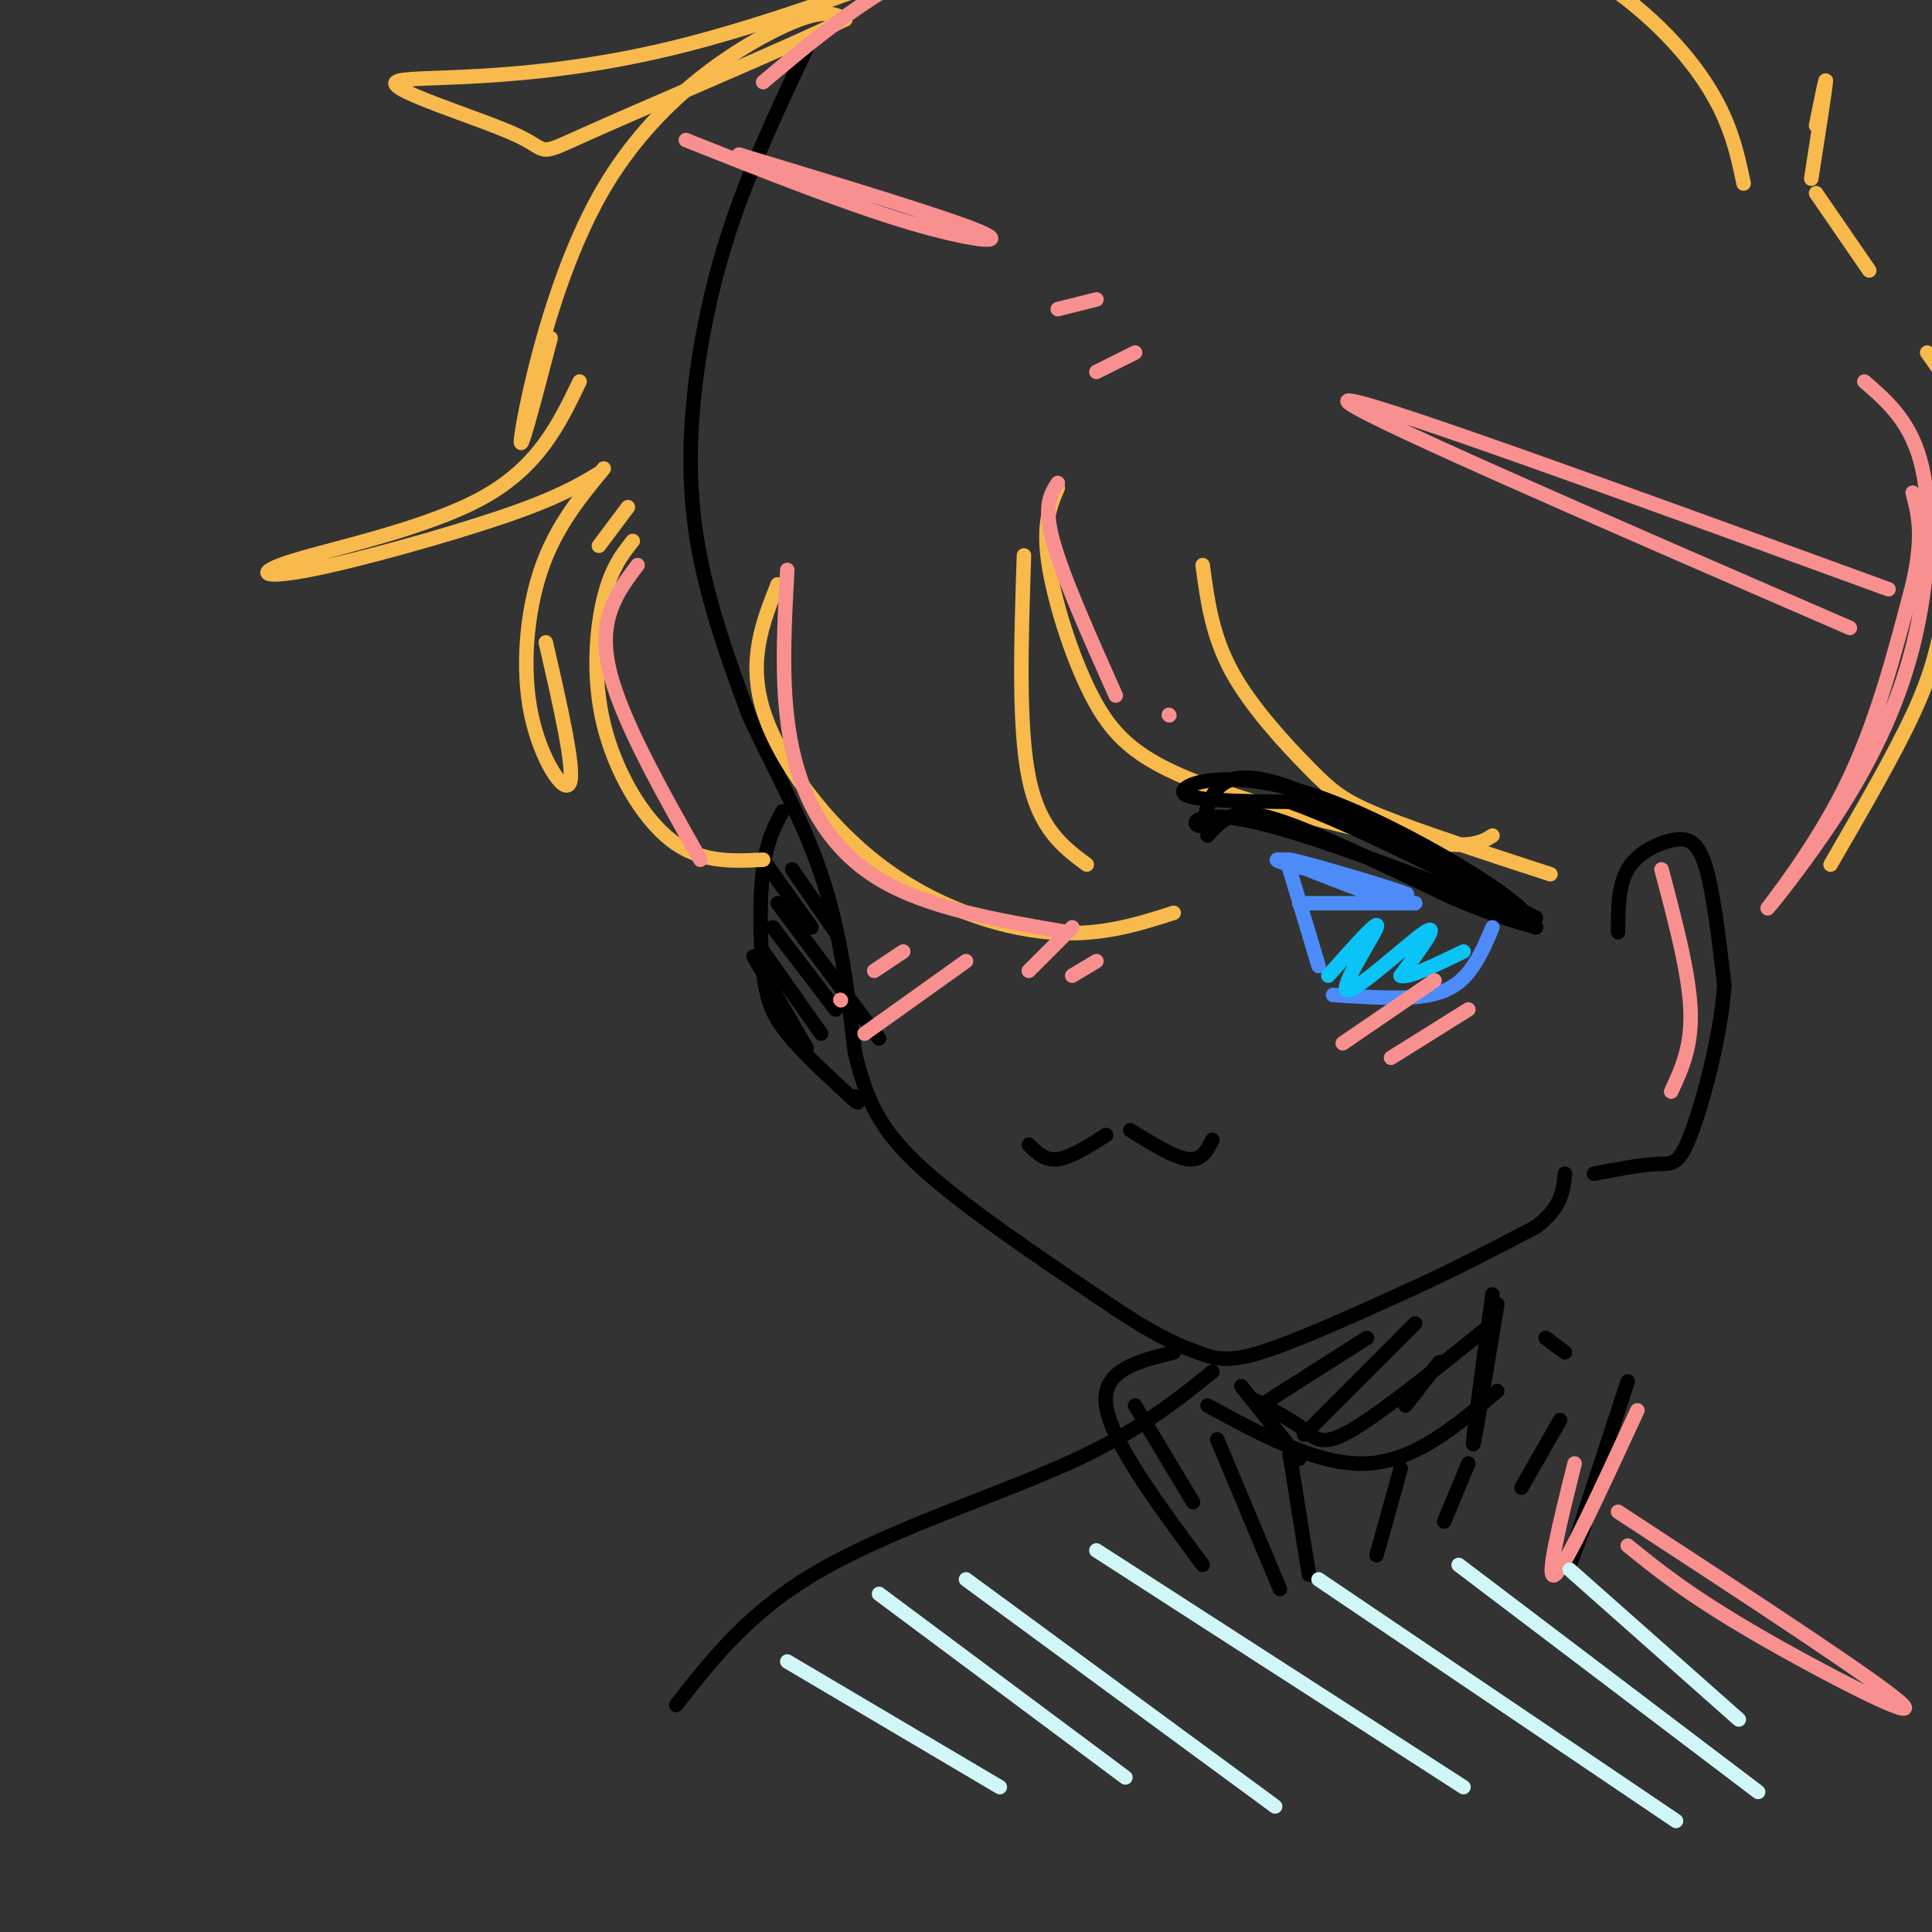 <svg viewBox='0 0 400 400' version='1.1' xmlns='http://www.w3.org/2000/svg' xmlns:xlink='http://www.w3.org/1999/xlink'><rect x="0" y="0" width="400" height="400" fill="#333333" stroke="none"/><g fill='none' stroke='rgb(0,0,0)' stroke-width='3' stroke-linecap='round' stroke-linejoin='round'><path d='M167,10c-6.321,13.357 -12.643,26.714 -17,41c-4.357,14.286 -6.750,29.500 -7,42c-0.250,12.500 1.643,22.286 4,31c2.357,8.714 5.179,16.357 8,24'/><path d='M155,148c4.267,9.422 10.933,20.978 15,33c4.067,12.022 5.533,24.511 7,37'/><path d='M177,218c2.422,9.800 4.978,15.800 14,24c9.022,8.200 24.511,18.600 40,29'/><path d='M231,271c9.631,6.369 13.708,7.792 17,9c3.292,1.208 5.798,2.202 13,0c7.202,-2.202 19.101,-7.601 31,-13'/><path d='M292,267c9.500,-4.333 17.750,-8.667 26,-13'/><path d='M318,254c5.333,-4.000 5.667,-7.500 6,-11'/><path d='M335,193c0.012,-4.815 0.024,-9.631 2,-13c1.976,-3.369 5.917,-5.292 9,-6c3.083,-0.708 5.310,-0.202 7,5c1.690,5.202 2.845,15.101 4,25'/><path d='M357,204c-0.702,10.548 -4.458,24.417 -7,31c-2.542,6.583 -3.869,5.881 -7,6c-3.131,0.119 -8.065,1.060 -13,2'/><path d='M162,168c-1.619,3.006 -3.238,6.012 -4,12c-0.762,5.988 -0.667,14.958 0,21c0.667,6.042 1.905,9.155 5,13c3.095,3.845 8.048,8.423 13,13'/><path d='M176,227c2.333,2.167 1.667,1.083 1,0'/><path d='M156,198c0.000,0.000 11.000,19.000 11,19'/><path d='M160,192c0.000,0.000 13.000,17.000 13,17'/><path d='M164,180c0.000,0.000 9.000,13.000 9,13'/><path d='M158,197c0.000,0.000 12.000,17.000 12,17'/><path d='M161,187c0.000,0.000 21.000,28.000 21,28'/><path d='M158,178c0.000,0.000 10.000,14.000 10,14'/><path d='M257,287c0.000,0.000 12.000,15.000 12,15'/><path d='M251,284c-7.667,6.200 -15.333,12.400 -30,19c-14.667,6.600 -36.333,13.600 -51,22c-14.667,8.400 -22.333,18.200 -30,28'/><path d='M310,270c-2.417,14.667 -4.833,29.333 -5,29c-0.167,-0.333 1.917,-15.667 4,-31'/><path d='M260,290c3.756,2.044 7.511,4.089 10,6c2.489,1.911 3.711,3.689 10,0c6.289,-3.689 17.644,-12.844 29,-22'/><path d='M261,291c0.000,0.000 22.000,-14.000 22,-14'/><path d='M270,297c0.000,0.000 23.000,-23.000 23,-23'/><path d='M291,291c0.000,0.000 7.000,-9.000 7,-9'/></g>
<g fill='none' stroke='rgb(248,186,77)' stroke-width='3' stroke-linecap='round' stroke-linejoin='round'><path d='M309,173c-2.258,1.435 -4.517,2.871 -16,1c-11.483,-1.871 -32.191,-7.048 -45,-12c-12.809,-4.952 -17.718,-9.679 -22,-18c-4.282,-8.321 -7.938,-20.234 -9,-28c-1.062,-7.766 0.469,-11.383 2,-15'/><path d='M212,115c-0.583,17.667 -1.167,35.333 1,46c2.167,10.667 7.083,14.333 12,18'/><path d='M243,189c-7.762,2.476 -15.524,4.952 -26,4c-10.476,-0.952 -23.667,-5.333 -35,-14c-11.333,-8.667 -20.810,-21.619 -24,-32c-3.190,-10.381 -0.095,-18.190 3,-26'/><path d='M158,178c-6.482,0.321 -12.964,0.643 -19,-4c-6.036,-4.643 -11.625,-14.250 -14,-24c-2.375,-9.750 -1.536,-19.643 0,-26c1.536,-6.357 3.768,-9.179 6,-12'/><path d='M130,105c0.000,0.000 -6.000,8.000 -6,8'/><path d='M113,133c3.000,13.071 6.000,26.143 5,29c-1.000,2.857 -6.000,-4.500 -8,-14c-2.000,-9.500 -1.000,-21.143 2,-30c3.000,-8.857 8.000,-14.929 13,-21'/><path d='M124,98c-4.293,2.563 -8.587,5.126 -20,9c-11.413,3.874 -29.946,9.059 -40,11c-10.054,1.941 -11.630,0.638 -3,-2c8.630,-2.638 27.466,-6.611 39,-13c11.534,-6.389 15.767,-15.195 20,-24'/><path d='M114,70c-3.470,13.250 -6.940,26.500 -6,20c0.940,-6.500 6.292,-32.750 17,-51c10.708,-18.250 26.774,-28.500 36,-33c9.226,-4.500 11.613,-3.250 14,-2'/><path d='M175,4c-9.194,4.654 -39.179,17.288 -52,23c-12.821,5.712 -8.480,4.503 -16,1c-7.520,-3.503 -26.902,-9.300 -25,-11c1.902,-1.700 25.089,0.696 57,-7c31.911,-7.696 72.546,-25.485 92,-33c19.454,-7.515 17.727,-4.758 16,-2'/><path d='M247,-25c7.356,-0.721 17.745,-1.523 32,1c14.255,2.523 32.376,8.372 46,16c13.624,7.628 22.750,17.037 28,25c5.250,7.963 6.625,14.482 8,21'/><path d='M376,26c1.083,-5.417 2.167,-10.833 2,-9c-0.167,1.833 -1.583,10.917 -3,20'/><path d='M376,40c0.000,0.000 11.000,16.000 11,16'/><path d='M399,73c3.190,4.405 6.381,8.810 7,18c0.619,9.190 -1.333,23.167 -3,33c-1.667,9.833 -3.048,15.524 -7,24c-3.952,8.476 -10.476,19.738 -17,31'/><path d='M321,181c-13.536,-4.405 -27.071,-8.810 -35,-12c-7.929,-3.190 -10.250,-5.167 -15,-10c-4.750,-4.833 -11.929,-12.524 -16,-20c-4.071,-7.476 -5.036,-14.738 -6,-22'/></g>
<g fill='none' stroke='rgb(0,0,0)' stroke-width='3' stroke-linecap='round' stroke-linejoin='round'><path d='M250,173c1.400,-1.578 2.800,-3.156 5,-4c2.200,-0.844 5.200,-0.956 13,2c7.800,2.956 20.400,8.978 33,15'/><path d='M301,186c8.333,3.500 12.667,4.750 17,6'/><path d='M318,192c-7.889,-5.867 -36.111,-23.533 -51,-29c-14.889,-5.467 -16.444,1.267 -18,8'/><path d='M249,171c-3.111,0.133 -1.889,-3.533 10,-1c11.889,2.533 34.444,11.267 57,20'/><path d='M316,190c1.024,-2.476 -24.917,-18.667 -43,-25c-18.083,-6.333 -28.310,-2.810 -28,-1c0.310,1.810 11.155,1.905 22,2'/><path d='M267,166c12.167,4.333 31.583,14.167 51,24'/><path d='M213,237c1.667,1.667 3.333,3.333 6,3c2.667,-0.333 6.333,-2.667 10,-5'/></g>
<g fill='none' stroke='rgb(77,139,249)' stroke-width='3' stroke-linecap='round' stroke-linejoin='round'><path d='M267,180c0.000,0.000 6.000,20.000 6,20'/><path d='M276,206c7.533,0.489 15.067,0.978 20,0c4.933,-0.978 7.267,-3.422 9,-6c1.733,-2.578 2.867,-5.289 4,-8'/><path d='M269,187c0.000,0.000 24.000,0.000 24,0'/><path d='M289,187c-12.489,-4.711 -24.978,-9.422 -22,-9c2.978,0.422 21.422,5.978 24,7c2.578,1.022 -10.711,-2.489 -24,-6'/><path d='M267,179c-4.167,-1.167 -2.583,-1.083 -1,-1'/></g>
<g fill='none' stroke='rgb(11,196,247)' stroke-width='3' stroke-linecap='round' stroke-linejoin='round'><path d='M275,202c5.411,-6.107 10.821,-12.214 10,-10c-0.821,2.214 -7.875,12.750 -6,13c1.875,0.250 12.679,-9.786 16,-12c3.321,-2.214 -0.839,3.393 -5,9'/><path d='M290,202c1.333,0.667 7.167,-2.167 13,-5'/></g>
<g fill='none' stroke='rgb(249,144,144)' stroke-width='3' stroke-linecap='round' stroke-linejoin='round'><path d='M278,216c0.000,0.000 19.000,-13.000 19,-13'/><path d='M288,219c0.000,0.000 16.000,-10.000 16,-10'/><path d='M174,207c0.000,0.000 0.100,0.100 0.1,0.1'/><path d='M181,201c0.000,0.000 6.000,-4.000 6,-4'/><path d='M179,214c0.000,0.000 21.000,-15.000 21,-15'/><path d='M213,201c0.000,0.000 9.000,-9.000 9,-9'/><path d='M222,202c0.000,0.000 5.000,-3.000 5,-3'/></g>
<g fill='none' stroke='rgb(0,0,0)' stroke-width='3' stroke-linecap='round' stroke-linejoin='round'><path d='M234,234c4.583,2.833 9.167,5.667 12,6c2.833,0.333 3.917,-1.833 5,-4'/><path d='M310,288c-8.500,7.250 -17.000,14.500 -27,15c-10.000,0.500 -21.500,-5.750 -33,-12'/><path d='M243,280c-7.500,1.833 -15.000,3.667 -14,11c1.000,7.333 10.500,20.167 20,33'/><path d='M235,291c0.000,0.000 12.000,20.000 12,20'/><path d='M252,298c0.000,0.000 13.000,31.000 13,31'/><path d='M267,301c0.000,0.000 4.000,25.000 4,25'/><path d='M290,304c0.000,0.000 -5.000,18.000 -5,18'/><path d='M304,303c0.000,0.000 -5.000,12.000 -5,12'/><path d='M323,294c0.000,0.000 -8.000,14.000 -8,14'/><path d='M320,277c0.000,0.000 4.000,3.000 4,3'/><path d='M337,286c-5.250,16.000 -10.500,32.000 -12,37c-1.500,5.000 0.750,-1.000 3,-7'/></g>
<g fill='none' stroke='rgb(249,144,144)' stroke-width='3' stroke-linecap='round' stroke-linejoin='round'><path d='M391,122c-55.333,-20.167 -110.667,-40.333 -112,-39c-1.333,1.333 51.333,24.167 104,47'/><path d='M219,64c0.000,0.000 8.000,-2.000 8,-2'/><path d='M235,73c0.000,0.000 -8.000,4.000 -8,4'/><path d='M153,32c21.756,6.600 43.511,13.200 50,16c6.489,2.800 -2.289,1.800 -15,-2c-12.711,-3.800 -29.356,-10.400 -46,-17'/><path d='M386,79c4.955,4.290 9.909,8.579 12,18c2.091,9.421 1.317,23.972 -2,37c-3.317,13.028 -9.178,24.533 -16,35c-6.822,10.467 -14.606,19.895 -14,19c0.606,-0.895 9.602,-12.113 16,-25c6.398,-12.887 10.199,-27.444 14,-42'/><path d='M396,121c2.333,-10.167 1.167,-14.583 0,-19'/><path d='M344,180c2.833,10.667 5.667,21.333 6,29c0.333,7.667 -1.833,12.333 -4,17'/><path d='M339,292c-7.417,16.083 -14.833,32.167 -17,34c-2.167,1.833 0.917,-10.583 4,-23'/><path d='M335,313c27.778,18.156 55.556,36.311 59,40c3.444,3.689 -17.444,-7.089 -31,-15c-13.556,-7.911 -19.778,-12.956 -26,-18'/></g>
<g fill='none' stroke='rgb(208,246,247)' stroke-width='3' stroke-linecap='round' stroke-linejoin='round'><path d='M163,344c0.000,0.000 44.000,26.000 44,26'/><path d='M182,330c0.000,0.000 51.000,38.000 51,38'/><path d='M200,327c0.000,0.000 64.000,47.000 64,47'/><path d='M227,321c0.000,0.000 76.000,49.000 76,49'/><path d='M273,327c0.000,0.000 74.000,50.000 74,50'/><path d='M302,324c0.000,0.000 62.000,47.000 62,47'/><path d='M325,325c0.000,0.000 35.000,31.000 35,31'/></g>
<g fill='none' stroke='rgb(249,144,144)' stroke-width='3' stroke-linecap='round' stroke-linejoin='round'><path d='M242,148c0.000,0.000 0.100,0.100 0.1,0.1'/><path d='M231,144c-5.500,-12.333 -11.000,-24.667 -13,-32c-2.000,-7.333 -0.500,-9.667 1,-12'/><path d='M221,193c-14.489,-2.467 -28.978,-4.933 -39,-11c-10.022,-6.067 -15.578,-15.733 -18,-27c-2.422,-11.267 -1.711,-24.133 -1,-37'/><path d='M145,178c-8.417,-14.917 -16.833,-29.833 -19,-40c-2.167,-10.167 1.917,-15.583 6,-21'/><path d='M158,17c10.083,-8.500 20.167,-17.000 34,-24c13.833,-7.000 31.417,-12.500 49,-18'/></g>
</svg>